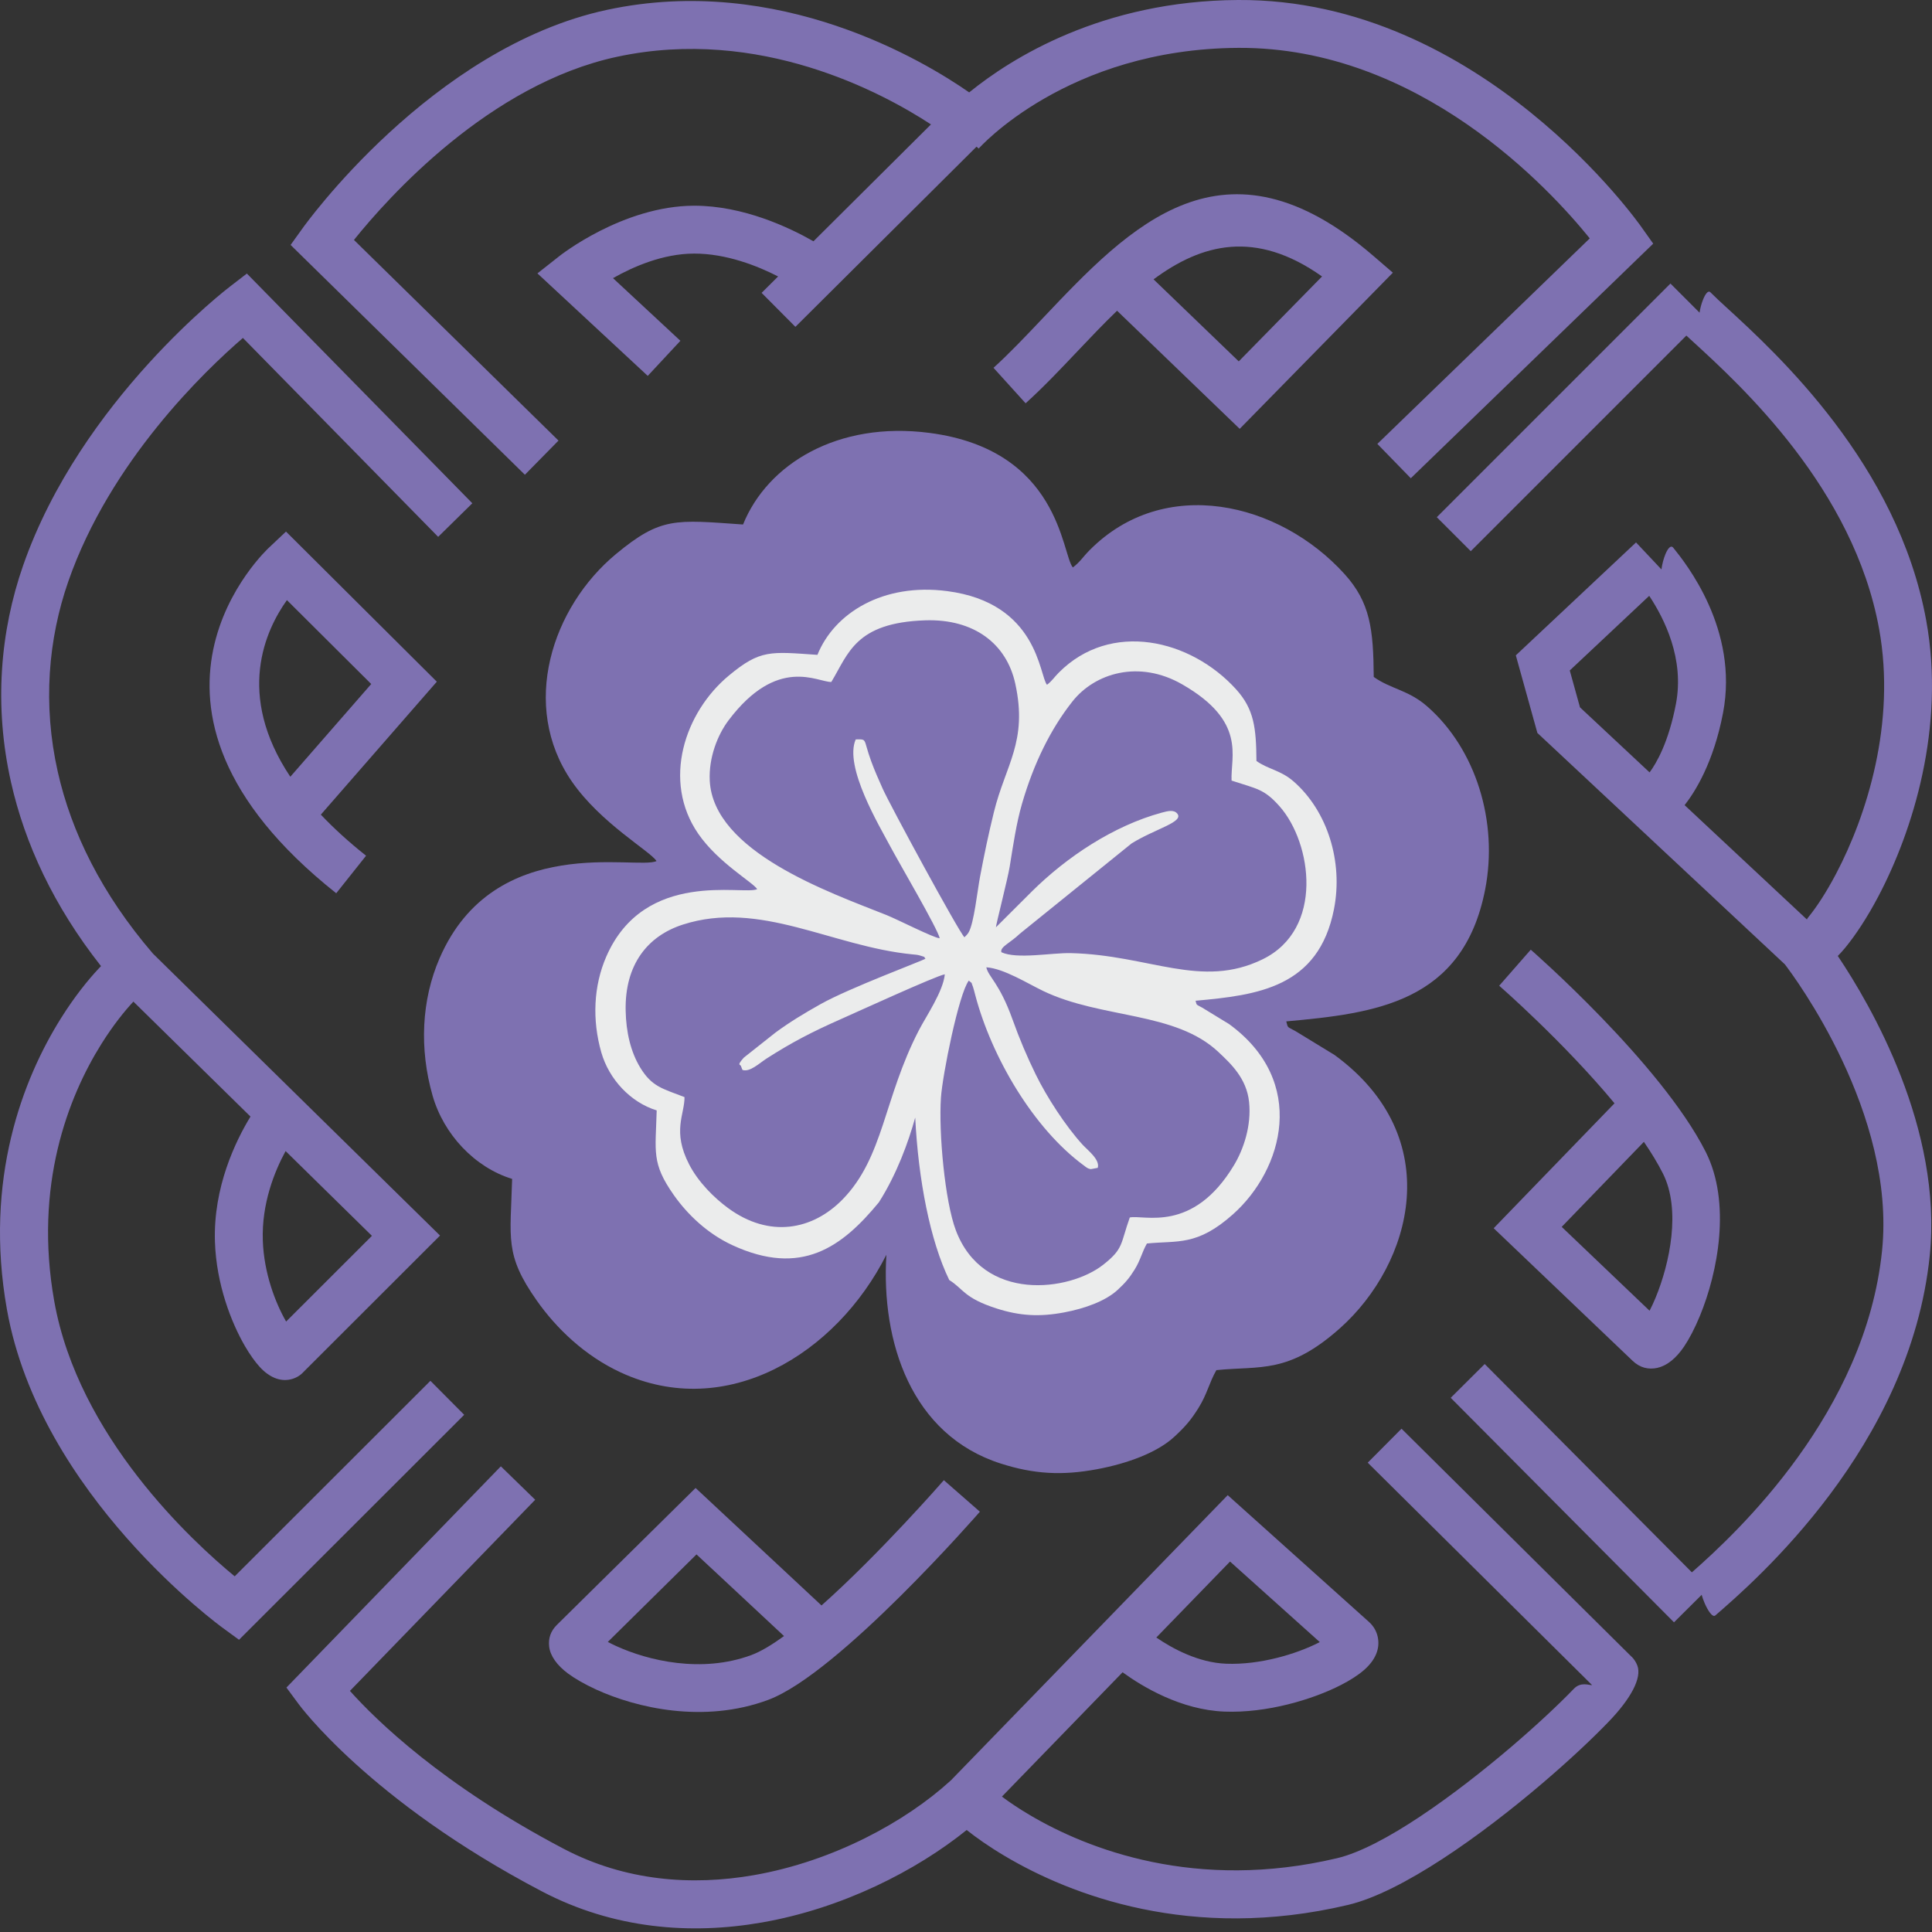 <?xml version="1.0" encoding="UTF-8"?> <svg xmlns="http://www.w3.org/2000/svg" width="63" height="63" viewBox="0 0 63 63" fill="none"><rect x="0" y="0" width="63" height="63" fill="#333333" stroke="none"/> <path d="M31.604 3.013C32.962 1.909 35.927 0.025 40.373 0C48.315 -0.045 53.505 7.376 53.52 7.397L53.909 7.945L46.004 15.595L44.914 14.475L51.84 7.773C50.551 6.176 46.288 1.528 40.379 1.561C34.796 1.593 31.922 4.835 31.914 4.844L31.844 4.782L25.937 10.658L24.835 9.55L25.373 9.015C24.7 8.67 23.685 8.267 22.633 8.269C21.612 8.271 20.636 8.703 19.989 9.07L22.187 11.113L21.122 12.257L17.525 8.915L18.243 8.349C18.249 8.344 20.305 6.713 22.633 6.708C24.238 6.705 25.742 7.42 26.526 7.868L30.358 4.057C28.775 3.021 24.768 0.858 20.128 1.85C15.957 2.741 12.656 6.437 11.542 7.824L18.212 14.367L17.116 15.481L9.476 7.987L9.868 7.442C9.88 7.425 14.052 1.549 19.804 0.319C25.403 -0.878 30.16 2.007 31.604 3.013V3.013ZM46.852 16.865L54.471 9.246L55.264 10.039L55.535 9.768C55.608 9.587 55.701 9.458 55.773 9.53C55.945 9.702 56.095 9.839 56.279 10.008C57.956 11.543 61.885 15.142 62.811 20.231C63.445 23.712 62.371 27.103 61.252 29.227C60.884 29.926 60.503 30.499 60.172 30.902C60.091 31 60.009 31.091 59.928 31.173C61.002 32.772 63.353 36.804 62.926 40.948C62.284 47.183 57.218 51.567 55.935 52.677C55.846 52.755 55.694 52.528 55.583 52.27L55.416 52.078L54.587 52.902L47.306 45.581L48.414 44.479L55.17 51.272C56.663 49.962 60.828 46.062 61.371 40.788C61.833 36.307 58.516 31.856 58.201 31.445L50.132 23.9L49.429 21.37L53.349 17.688L53.966 18.343L54.309 18.067C54.387 17.88 54.485 17.763 54.564 17.862C54.962 18.356 56.708 20.524 56.186 23.247C55.877 24.864 55.277 25.817 54.933 26.255L58.921 29.983C58.93 29.96 58.945 29.936 58.966 29.91C59.232 29.587 59.549 29.105 59.869 28.498C60.87 26.598 61.834 23.576 61.275 20.506C60.443 15.937 56.786 12.588 55.226 11.159L54.99 10.943L47.96 17.973L46.852 16.865V16.865ZM55.264 10.039L55.421 10.196C55.437 10.067 55.48 9.903 55.535 9.768L55.264 10.039ZM51.521 23.065L53.791 25.187C54.019 24.88 54.411 24.201 54.65 22.953C54.931 21.485 54.276 20.18 53.779 19.429L51.188 21.863L51.521 23.065ZM53.966 18.343L54.178 18.569C54.197 18.406 54.247 18.215 54.309 18.067L53.966 18.343V18.343ZM55.489 52.005L55.416 52.078L55.583 52.27C55.545 52.182 55.513 52.09 55.489 52.005ZM45.702 46.588L53.204 54.025H53.207C53.286 54.104 53.347 54.198 53.39 54.307C53.547 54.711 53.182 55.391 52.45 56.149C51.918 56.702 51.162 57.411 50.304 58.143C48.308 59.846 45.721 61.7 43.957 62.117C38.847 63.327 34.895 61.784 32.777 60.529C32.243 60.213 31.82 59.911 31.522 59.674C29.883 60.995 27.48 62.23 24.841 62.69C22.523 63.094 20.015 62.906 17.662 61.671C12.033 58.718 9.741 55.572 9.735 55.563L9.34 55.029L16.332 47.815L17.452 48.905L11.411 55.138C12.255 56.083 14.421 58.208 18.384 60.288C20.394 61.343 22.561 61.498 24.578 61.147C27.194 60.691 29.544 59.389 30.984 58.076L30.992 58.068L30.993 58.068L31.01 58.053L40.034 48.755L44.635 52.884C44.791 53.023 44.886 53.19 44.927 53.38V53.383C45.008 53.769 44.845 54.134 44.488 54.45C44.301 54.615 44.036 54.788 43.718 54.95C42.799 55.42 41.309 55.867 39.928 55.813C38.51 55.758 37.258 55.004 36.606 54.531L32.671 58.585C32.905 58.76 33.206 58.965 33.573 59.182C35.466 60.304 39.004 61.681 43.602 60.593C45.088 60.241 47.437 58.534 49.288 56.956C50.108 56.255 50.825 55.584 51.324 55.066C51.552 54.83 51.829 54.96 51.916 54.949L44.6 47.696L45.702 46.588V46.588ZM40.11 50.92L37.706 53.397C38.226 53.753 39.071 54.217 39.984 54.252C41.082 54.295 42.272 53.937 43.008 53.561L43.036 53.546L40.11 50.92V50.92ZM15.137 46.135L7.794 53.471L7.253 53.075C7.236 53.062 1.305 48.768 0.226 42.701C-0.529 38.457 0.747 35.181 1.989 33.202C2.428 32.502 2.866 31.959 3.211 31.591C3.239 31.561 3.267 31.532 3.294 31.504C1.746 29.539 0.809 27.504 0.36 25.511C-0.204 23.009 0.008 20.582 0.753 18.443C2.634 13.043 7.486 9.354 7.5 9.344L8.05 8.92L15.402 16.411L14.288 17.506L7.921 11.02C6.678 12.092 3.592 15.043 2.228 18.957C1.574 20.836 1.388 22.968 1.884 25.168C2.325 27.127 3.31 29.146 4.989 31.098L14.349 40.29L9.877 44.757L9.878 44.758C9.766 44.871 9.631 44.944 9.474 44.98C9.133 45.059 8.775 44.911 8.465 44.569C8.317 44.406 8.15 44.175 7.988 43.896C7.541 43.127 7.056 41.881 7.009 40.5C6.949 38.711 7.686 37.2 8.168 36.41L4.35 32.661L4.349 32.662C4.06 32.971 3.689 33.432 3.311 34.034C2.219 35.775 1.099 38.664 1.769 42.431C2.553 46.843 6.266 50.26 7.653 51.402L14.035 45.027L15.137 46.135V46.135ZM12.128 40.299L9.313 37.535C8.954 38.194 8.529 39.241 8.57 40.451C8.606 41.518 8.981 42.488 9.33 43.094L12.128 40.299Z" fill="#7E71B1"></path> <path d="M32.397 11.994C32.914 11.526 33.46 10.95 34.015 10.364C36.852 7.369 39.91 4.141 44.789 8.349L45.419 8.892L40.425 13.984L36.426 10.133C35.99 10.552 35.566 11 35.147 11.441C34.585 12.034 34.033 12.618 33.444 13.151L32.397 11.994V11.994ZM43.11 9.015C40.932 7.474 39.177 7.953 37.616 9.109L40.394 11.784L43.11 9.015Z" fill="#7E71B1"></path> <path d="M49.916 30.968C49.928 30.978 54.155 34.665 55.62 37.559C56.456 39.212 56.021 41.488 55.429 42.916C55.262 43.32 55.083 43.661 54.915 43.91C54.661 44.286 54.362 44.532 54.056 44.6L54.053 44.603C53.748 44.67 53.473 44.599 53.238 44.375L48.707 40.051L52.647 35.977C50.987 33.975 48.895 32.15 48.887 32.143L49.916 30.968V30.968ZM54.224 38.263C54.056 37.931 53.845 37.585 53.605 37.234L50.925 40.007L53.79 42.741C53.855 42.617 53.921 42.476 53.984 42.323C54.452 41.194 54.819 39.438 54.224 38.263Z" fill="#7E71B1"></path> <path d="M31.953 49.295C31.94 49.31 27.357 54.573 25.049 55.431C22.953 56.21 20.752 55.694 19.439 55.093C19.061 54.92 18.749 54.738 18.526 54.574C18.163 54.307 17.944 53.995 17.908 53.698C17.875 53.425 17.957 53.185 18.159 52.986L22.682 48.521L26.788 52.352C28.702 50.649 30.769 48.277 30.778 48.267L31.953 49.295V49.295ZM24.504 53.968C24.808 53.855 25.17 53.637 25.566 53.35L22.712 50.687L19.82 53.541C19.902 53.585 19.992 53.629 20.088 53.673C21.137 54.153 22.882 54.571 24.504 53.968Z" fill="#7E71B1"></path> <path d="M10.964 29.128C3.201 22.964 8.76 17.868 8.776 17.853L9.326 17.334L14.244 22.229L10.462 26.564C10.874 27 11.362 27.447 11.937 27.904L10.964 29.128ZM9.356 19.569C8.664 20.536 7.673 22.644 9.467 25.329L12.105 22.305L9.356 19.569Z" fill="#7E71B1"></path> <path fill-rule="evenodd" clip-rule="evenodd" d="M32.886 29.345L34.55 27.685C36.15 26.1 38.32 24.647 40.56 24.04C40.844 23.963 41.116 23.893 41.275 24.082C41.605 24.476 40.259 24.783 39.164 25.465L33.993 29.642C33.544 30.074 33.064 30.251 33.139 30.499C33.86 30.836 35.458 30.518 36.355 30.54C40 30.628 42.377 32.217 45.228 30.826C48.086 29.431 47.508 25.44 46.015 23.752C45.294 22.937 44.967 22.944 43.79 22.557C43.737 21.439 44.495 19.821 41.508 18.105C39.51 16.957 37.467 17.575 36.422 18.9C35.423 20.165 34.643 21.739 34.094 23.619C33.83 24.524 33.679 25.573 33.521 26.548C33.433 27.091 32.88 29.25 32.886 29.345V29.345Z" fill="#7E71B1"></path> <path fill-rule="evenodd" clip-rule="evenodd" d="M18.475 37.202C18.482 38.013 17.892 38.771 18.69 40.319C19.111 41.134 19.84 41.86 20.49 42.337C22.404 43.742 24.397 43.359 25.786 41.941C27.695 39.992 27.689 37.26 29.319 34.111C29.657 33.458 30.445 32.313 30.52 31.521C30.127 31.584 26.376 33.301 25.69 33.604C24.368 34.188 23.448 34.667 22.275 35.416C21.943 35.629 21.498 36.063 21.157 35.945L21.095 35.789C21.082 35.664 20.858 35.783 21.219 35.377L22.684 34.217C23.332 33.74 24.014 33.324 24.782 32.894C26.113 32.149 29.511 30.887 29.626 30.796C29.506 30.692 29.715 30.756 29.366 30.649C29.255 30.615 29.142 30.609 29.016 30.597C25.292 30.232 21.97 28.067 18.392 29.223C16.781 29.743 15.705 31.053 15.751 33.21C15.772 34.194 15.983 35.111 16.431 35.843C16.968 36.721 17.452 36.808 18.475 37.202V37.202Z" fill="#7E71B1"></path> <path fill-rule="evenodd" clip-rule="evenodd" d="M25.268 17.992C24.635 18.008 22.782 16.757 20.509 19.774C20.005 20.444 19.591 21.493 19.643 22.556C19.804 25.852 25.174 27.725 27.82 28.778C28.332 28.982 30.011 29.841 30.284 29.853C30.197 29.416 28.392 26.348 27.99 25.59C27.504 24.672 25.843 21.913 26.398 20.651C26.951 20.644 26.73 20.605 27.109 21.648C27.273 22.097 27.452 22.496 27.642 22.924C27.965 23.656 31.16 29.545 31.429 29.807L31.532 29.702C31.541 29.69 31.568 29.661 31.578 29.645C31.589 29.629 31.609 29.602 31.62 29.584C31.868 29.174 32.032 27.631 32.15 27.005C32.348 25.959 32.544 25.024 32.792 24.015C33.33 21.824 34.367 20.754 33.782 18.073C33.376 16.214 31.862 15.066 29.617 15.14C26.369 15.248 26.058 16.692 25.268 17.992V17.992Z" fill="#7E71B1"></path> <path fill-rule="evenodd" clip-rule="evenodd" d="M37.597 40.477L37.279 40.536C37.118 40.512 37.067 40.45 36.947 40.362C34.622 38.656 32.688 35.355 31.934 32.498C31.912 32.414 31.842 32.147 31.825 32.107C31.709 31.823 31.836 31.993 31.63 31.813C31.166 32.424 30.412 36.173 30.341 37.23C30.233 38.851 30.525 42.02 31.028 43.36C32.292 46.722 36.286 46.193 37.852 44.96C38.8 44.213 38.641 44.008 39.081 42.773C39.732 42.634 41.994 43.525 43.902 40.353C44.344 39.619 44.716 38.528 44.601 37.43C44.486 36.325 43.744 35.648 43.188 35.123C41.178 33.224 37.774 33.592 35.065 32.289C34.351 31.946 33.252 31.252 32.442 31.195C32.531 31.634 33.047 31.916 33.652 33.606C33.983 34.53 34.325 35.331 34.724 36.147C35.242 37.205 36.11 38.544 36.895 39.403C37.14 39.671 37.709 40.095 37.597 40.477Z" fill="#7E71B1"></path> <path fill-rule="evenodd" clip-rule="evenodd" d="M24.23 17.103C22.015 16.949 21.554 16.851 20.087 18.066C18.005 19.791 16.938 23.007 18.648 25.485C19.59 26.849 21.21 27.758 21.408 28.078C20.777 28.382 16.13 27.11 14.335 31.245C13.742 32.611 13.67 34.204 14.106 35.727C14.467 36.988 15.476 38.067 16.7 38.443C16.646 40.395 16.449 40.909 17.501 42.406C18.139 43.315 19.07 44.212 20.242 44.754C23.687 46.347 27.267 44.158 28.904 40.916C28.729 43.761 29.717 46.792 32.632 47.724C33.714 48.071 34.638 48.122 35.78 47.908C36.763 47.723 37.733 47.369 38.292 46.852C38.643 46.528 38.834 46.309 39.081 45.912C39.368 45.452 39.428 45.091 39.665 44.678C41.103 44.532 42.011 44.814 43.701 43.306C46.043 41.214 47.205 37.095 43.517 34.401L42.251 33.628C41.956 33.464 42.005 33.535 41.944 33.306C44.838 33.044 47.706 32.695 48.428 29.01C48.863 26.793 48.122 24.418 46.538 23.034C45.925 22.498 45.346 22.468 44.796 22.074C44.784 20.524 44.686 19.648 43.84 18.715C41.715 16.37 37.969 15.481 35.531 17.94C35.301 18.172 35.227 18.319 34.984 18.504C34.617 18.07 34.573 14.672 30.306 14.116C27.316 13.726 25.025 15.132 24.23 17.103V17.103Z" fill="#7E71B1"></path> <path fill-rule="evenodd" clip-rule="evenodd" d="M26.655 21.354C25.114 21.247 24.793 21.179 23.772 22.025C22.323 23.225 21.58 25.464 22.77 27.189C23.426 28.139 24.554 28.771 24.691 28.994C24.252 29.206 21.017 28.32 19.768 31.198C19.355 32.149 19.305 33.258 19.608 34.318C19.86 35.196 20.562 35.947 21.414 36.209C21.377 37.568 21.239 37.925 21.971 38.968C22.416 39.6 23.064 40.224 23.879 40.602C26.137 41.646 27.462 40.659 28.659 39.206C29.244 38.289 29.624 37.235 29.844 36.442C29.945 38.463 30.328 40.455 30.954 41.74C31.42 42.03 31.427 42.325 32.504 42.67C33.258 42.911 33.9 42.946 34.695 42.797C35.38 42.669 36.055 42.422 36.444 42.062C36.688 41.837 36.821 41.684 36.993 41.408C37.193 41.088 37.235 40.836 37.4 40.549C38.401 40.447 39.033 40.644 40.209 39.594C41.84 38.138 42.648 35.27 40.081 33.395L39.2 32.857C38.995 32.743 39.029 32.792 38.986 32.633C41.001 32.45 42.997 32.208 43.5 29.643C43.802 28.099 43.286 26.446 42.184 25.483C41.757 25.11 41.354 25.089 40.971 24.814C40.963 23.735 40.895 23.126 40.306 22.476C38.827 20.844 36.219 20.225 34.522 21.937C34.362 22.099 34.31 22.2 34.141 22.33C33.886 22.028 33.855 19.662 30.885 19.275C28.803 19.003 27.209 19.982 26.655 21.354V21.354ZM35.796 38.082L35.572 38.124C35.458 38.107 35.422 38.063 35.338 38.001C33.7 36.799 32.337 34.472 31.805 32.46C31.79 32.4 31.74 32.212 31.729 32.184C31.646 31.984 31.736 32.104 31.591 31.977C31.264 32.407 30.733 35.05 30.683 35.794C30.606 36.936 30.812 39.17 31.167 40.114C32.058 42.483 34.872 42.11 35.975 41.241C36.644 40.715 36.531 40.57 36.841 39.7C37.3 39.602 38.895 40.23 40.239 37.995C40.55 37.478 40.812 36.709 40.731 35.935C40.65 35.157 40.127 34.679 39.736 34.309C38.319 32.971 35.921 33.23 34.012 32.312C33.508 32.07 32.734 31.582 32.163 31.542C32.226 31.851 32.59 32.049 33.016 33.24C33.249 33.891 33.49 34.456 33.771 35.031C34.136 35.777 34.748 36.72 35.301 37.326C35.474 37.514 35.875 37.813 35.796 38.082V38.082ZM27.108 22.238C26.662 22.249 25.356 21.367 23.754 23.493C23.399 23.965 23.108 24.704 23.144 25.454C23.258 27.776 27.041 29.096 28.906 29.838C29.267 29.982 30.45 30.587 30.643 30.596C30.581 30.288 29.309 28.126 29.026 27.591C28.684 26.945 27.513 25 27.904 24.111C28.294 24.106 28.138 24.079 28.405 24.814C28.52 25.13 28.647 25.411 28.781 25.713C29.009 26.229 31.26 30.378 31.449 30.563L31.522 30.489C31.529 30.481 31.547 30.46 31.555 30.449C31.562 30.438 31.576 30.419 31.584 30.406C31.759 30.117 31.874 29.029 31.958 28.588C32.097 27.852 32.235 27.193 32.41 26.482C32.789 24.938 33.52 24.184 33.107 22.294C32.822 20.985 31.754 20.176 30.172 20.228C27.884 20.303 27.665 21.321 27.108 22.238V22.238ZM22.321 35.775C22.326 36.346 21.91 36.88 22.473 37.971C22.769 38.545 23.283 39.057 23.741 39.393C25.09 40.383 26.494 40.113 27.473 39.114C28.818 37.741 28.814 35.815 29.963 33.596C30.201 33.136 30.756 32.329 30.809 31.771C30.532 31.815 27.889 33.025 27.405 33.239C26.474 33.651 25.825 33.988 24.999 34.516C24.765 34.666 24.451 34.972 24.211 34.889L24.167 34.779C24.158 34.691 24 34.775 24.255 34.488L25.287 33.671C25.744 33.334 26.224 33.042 26.766 32.739C27.703 32.214 30.098 31.324 30.179 31.261C30.095 31.187 30.241 31.232 29.996 31.157C29.917 31.133 29.838 31.128 29.749 31.12C27.125 30.863 24.784 29.337 22.263 30.151C21.128 30.518 20.369 31.442 20.402 32.961C20.416 33.654 20.565 34.301 20.88 34.817C21.259 35.436 21.6 35.497 22.321 35.775V35.775ZM32.476 30.238L33.649 29.068C34.776 27.951 36.306 26.927 37.884 26.499C38.084 26.445 38.276 26.396 38.388 26.529C38.621 26.806 37.672 27.023 36.9 27.503L33.256 30.447C32.94 30.752 32.602 30.876 32.654 31.051C33.163 31.288 34.289 31.065 34.92 31.08C37.489 31.142 39.165 32.261 41.173 31.281C43.187 30.298 42.78 27.486 41.728 26.296C41.22 25.722 40.989 25.727 40.16 25.454C40.123 24.666 40.657 23.526 38.552 22.317C37.144 21.508 35.704 21.944 34.968 22.877C34.264 23.769 33.714 24.878 33.328 26.203C33.142 26.841 33.035 27.58 32.924 28.266C32.862 28.649 32.472 30.171 32.476 30.238V30.238Z" fill="#EBECEC"></path> </svg> 